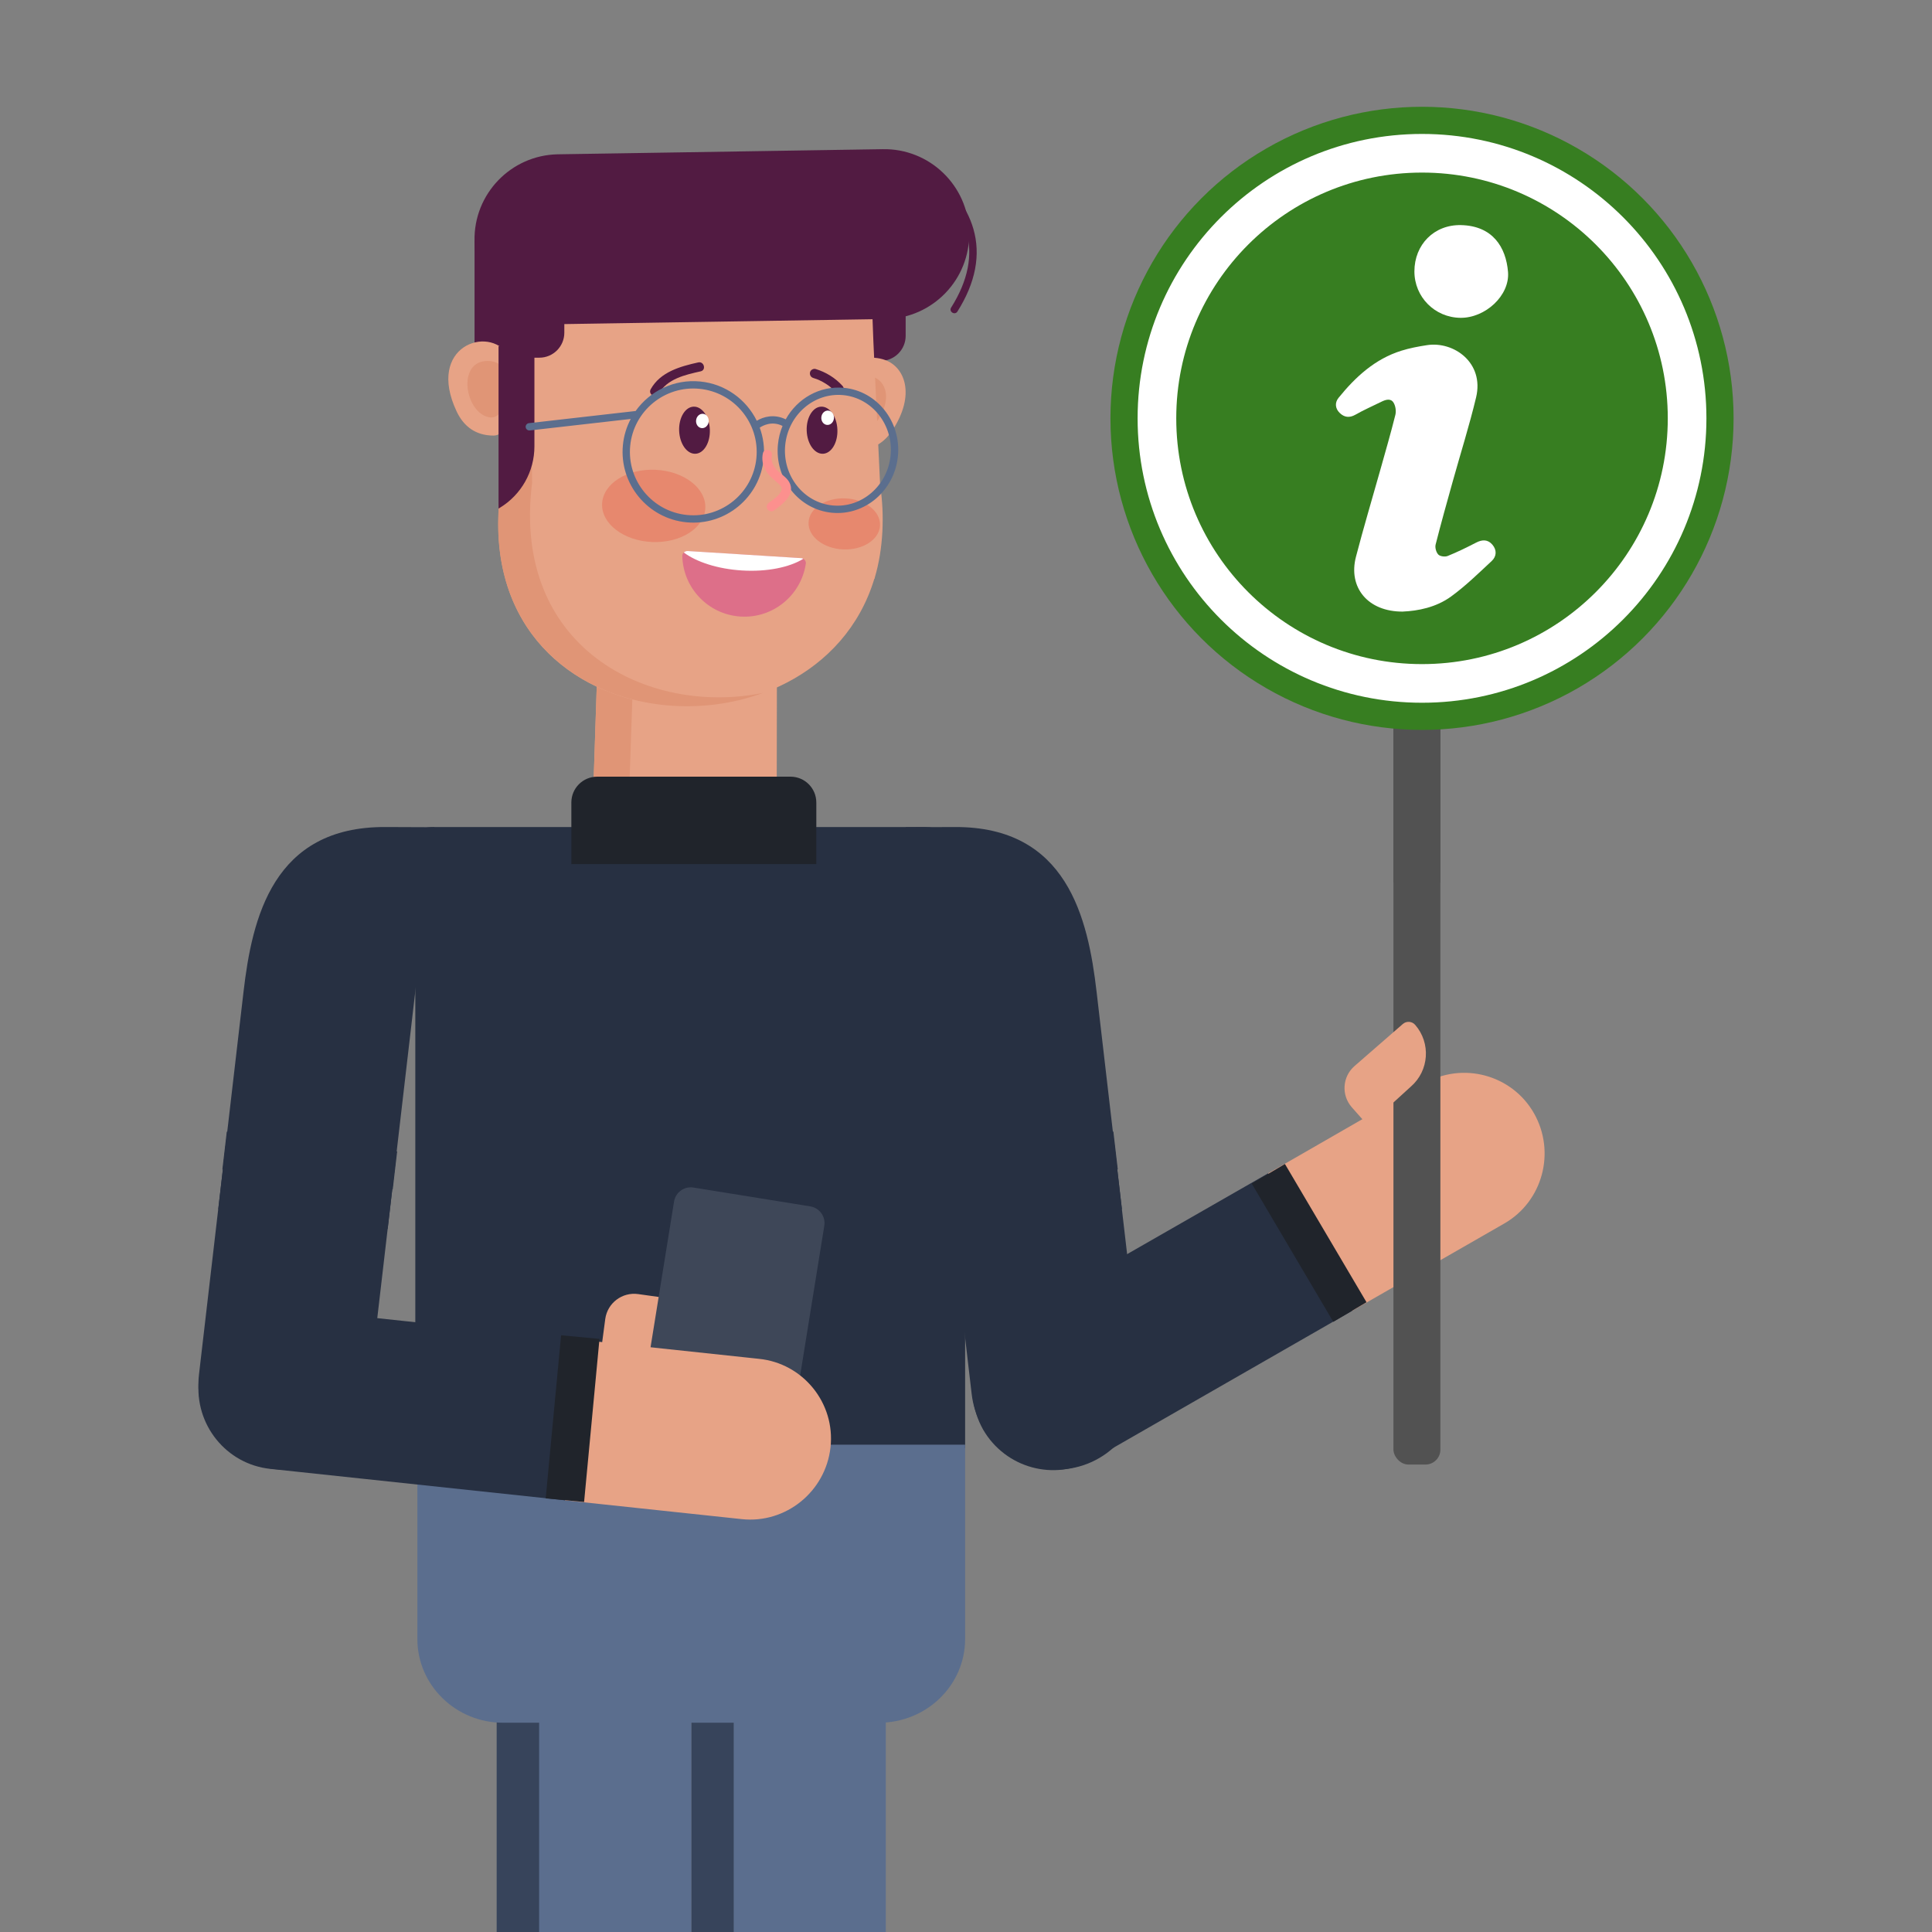 <?xml version="1.0" encoding="UTF-8"?>
<svg id="uuid-7ab5fe9b-cd2b-44db-a2be-03317b091919" data-name="Ebene 53" xmlns="http://www.w3.org/2000/svg" viewBox="0 0 1500 1500">
  <rect x="0" y="0" width="1500" height="1500" fill="#808080" stroke="none"/>
  <path d="M754.41,1082.41l-20.27-174.2,131.55-15.31,20.27,174.2c4.58,39.34-26.17,73.87-65.77,73.87h0c-33.61,0-61.89-25.18-65.77-58.56Z" style="fill: #273042; stroke-width: 0px;"/>
  <rect x="735.99" y="893.9" width="132.44" height="52.75" transform="translate(-101 98.9) rotate(-6.64)" style="fill: #273042; stroke-width: 0px;"/>
  <path d="M741.3,642.11c87.21-.46,103.44,70.73,110.09,127.92l14.3,122.87-131.55,15.31-30.95-265.96,38.11-.15Z" style="fill: #273042; stroke-width: 0px;"/>
  <rect x="733.38" y="886.17" width="133.16" height="29.51" transform="translate(-98.78 98.51) rotate(-6.64)" style="fill: #273042; stroke-width: 0px;"/>
  <path d="M1049.71,1017.75c-91.68,52.61-202.92,116.44-201.12,115.41-29.74,17.12-68.02,6.81-85.37-23.35-17.09-30.66-6.38-68.27,23.35-85.37,2.27-1.3,144.32-82.7,198.03-113.48" style="fill: #273042; stroke-width: 0px;"/>
  <path d="M984.6,910.97c14.65-8.4,22.73-13.02,19.59-11.23l101.37-58.34c29.83-17.45,68.43-7.05,85.46,23.02,17.03,30.07,6.72,68.34-23.02,85.46-1.21.7-55.1,31.62-118.28,67.87" style="fill: #e7a386; stroke-width: 0px;"/>
  <rect x="1001.44" y="902.61" width="29.94" height="124.64" transform="translate(-349.33 650.4) rotate(-30.54)" style="fill: #20242b; stroke-width: 0px;"/>
  <path d="M683.67,280.21h-50.21v-90.69l69.7-9.06v80.24c.01,10.77-8.72,19.51-19.49,19.51Z" style="fill: #521b42; stroke-width: 0px;"/>
  <path d="M286.05,1082.41l20.27-174.2-131.55-15.31-20.27,174.2c-4.58,39.34,26.17,73.87,65.77,73.87h0c33.61,0,61.89-25.18,65.77-58.56Z" style="fill: #273042; stroke-width: 0px;"/>
  <rect x="211.88" y="854.06" width="52.75" height="132.44" transform="translate(-703.39 1050.55) rotate(-83.36)" style="fill: #273042; stroke-width: 0px;"/>
  <path d="M299.16,642.11c-87.21-.46-103.44,70.73-110.09,127.92l-14.3,122.87,131.55,15.31,6.68-57.43,24.27-208.53-38.11-.15Z" style="fill: #273042; stroke-width: 0px;"/>
  <rect x="225.75" y="834.34" width="29.51" height="133.16" transform="translate(-682.18 1035.68) rotate(-83.36)" style="fill: #273042; stroke-width: 0px;"/>
  <path d="M657.39,287.72c6.05-10.19,19.63-11.98,29.99-8.15,15.01,5.53,23.66,26.77,5.55,54.45-5.41,8.28-13.41,14.35-23.57,14.8-5.04.22-10.33.05-15.08-2.8l3.1-58.29Z" style="fill: #e7a386; stroke-width: 0px;"/>
  <path d="M660.06,297.75c3.69-6.21,11.97-7.3,18.29-4.97,9.15,3.37,14.43,16.32,3.39,33.21-6.96,10.63-18.55,10.33-23.57,7.31l1.89-35.55Z" style="fill: #e09576; stroke-width: 0px;"/>
  <path d="M603.02,631.38l.18-114.25c-28.96-.94-146.71-4.78-139.22-4.54l-3.5,105.99c-8.08,90.85,134.37,103.52,142.54,12.8Z" style="fill: #e7a386; stroke-width: 0px;"/>
  <path d="M486.87,679.08c.47-37.41,1.82-66.62,4.72-155.66l111.47,3.65.08-9.94-139.17-4.54-3.5,105.99c-2.45,27.61,9,48.02,26.39,60.5Z" style="fill: #e09576; stroke-width: 0px;"/>
  <path d="M678.82,449.38l.17-.03c.11-.36.24-.56.18-.89,6.65-22.28,7.67-48.67,4.19-71.47-.14-2.96-5.54-117.63-5.25-111.44l-1.83-48.01c-1.87-37.22-31.93-65.85-69.52-65.35l-152.94,2.48c-37.18.38-66.8,30.34-67.31,69.02.04,2.96,2.16,168.54,2.02,157.97-25.17,199.43,245.06,217.47,290.29,67.71Z" style="fill: #e7a386; stroke-width: 0px;"/>
  <path d="M592.37,537.99c-89.57,18.06-195.33-35.23-179.24-163.27-.04-2.96-2.35-168.84-2.2-158.27.57-30.74,19.91-54.05,37.83-61.23-35.98,2.38-61.81,33.59-62.45,68.38.04,2.96,2.2,168.51,2.07,157.94-17.56,139.85,110.49,190.8,204,156.45Z" style="fill: #e09576; stroke-width: 0px;"/>
  <path d="M749.32,1124.39h-426.88v-428.66c0-29.61-14.79-53.62,14.83-53.62h380.85c17.23,0,31.2,13.97,31.2,31.2v451.08Z" style="fill: #273042; stroke-width: 0px;"/>
  <rect x="536.81" y="1220.53" width="150.94" height="279.47" style="fill: #5b6e8e; stroke-width: 0px;"/>
  <rect x="536.69" y="1220.59" width="32.96" height="279.41" style="fill: #37445b; stroke-width: 0px;"/>
  <rect x="385.75" y="1220.53" width="150.94" height="279.47" style="fill: #5b6e8e; stroke-width: 0px;"/>
  <rect x="385.62" y="1220.59" width="32.96" height="279.41" style="fill: #37445b; stroke-width: 0px;"/>
  <path d="M749.32,1121.63v150.82c0,35.98-29.93,65.08-66.94,65.08h-291.79c-36.63,0-66.55-29.09-66.55-65.08v-150.82h425.28Z" style="fill: #5b6e8e; stroke-width: 0px;"/>
  <path d="M633.79,623.05v47.82h-190.19v-47.82c0-11.08,8.98-20.05,20.05-20.05h150.08c11.08,0,20.05,8.98,20.05,20.05Z" style="fill: #20242b; stroke-width: 0px;"/>
  <path d="M512.13,1048.2l-44.72-5.2,2.52-19.03c1.74-12.37,13.17-20.98,25.54-19.25l49.24,6.9c15.22,2.13-1.09,41-32.58,36.59Z" style="fill: #e7a386; stroke-width: 0px;"/>
  <path d="M610.79,1132.73c-1.16,7.16-7.9,12.03-15.06,10.88l-90.72-14.63c-7.16-1.16-12.04-7.9-10.88-15.06l29.2-181.03c1.16-7.16,7.9-12.03,15.06-10.88l90.72,14.63c7.16,1.16,12.03,7.9,10.87,15.06l-29.2,181.03Z" style="fill: #3e4758; stroke-width: 0px;"/>
  <path d="M438.59,1164.81c-104.61-11.15-230.46-24.56-228.76-24.38-34.12-3.59-59.07-34.4-55.43-69.01,4.16-34.86,34.9-59.02,69-55.42,1.72.18,123.23,13.13,225.72,24.06" style="fill: #273042; stroke-width: 0px;"/>
  <path d="M449.12,1040.06c75.82,8.08,141.22,15.05,139.99,14.92,34.39,3.38,59.54,34.45,55.69,68.79-3.86,34.34-34.67,59.28-68.79,55.69-1.23-.13-64.11-6.83-137.42-14.64" style="fill: #e7a386; stroke-width: 0px;"/>
  <rect x="380.96" y="1086.45" width="127.2" height="29.94" transform="translate(-693.75 1440.56) rotate(-84.61)" style="fill: #20242b; stroke-width: 0px;"/>
  <path d="M752.48,180.46h0c.71,36.41-28.23,66.51-64.64,67.22l-252.2,3.98c-36.41.71-66.51-28.23-67.22-64.64h0c-.71-36.41,28.23-66.51,64.64-67.22l252.2-3.98c36.41-.71,66.51,28.23,67.22,64.64Z" style="fill: #521b42; stroke-width: 0px;"/>
  <path d="M368.42,187.03h69.72v71.29c0,10.7-8.69,19.39-19.39,19.39h-50.32v-90.69h0Z" style="fill: #521b42; stroke-width: 0px;"/>
  <path d="M394.65,275.66c-15.03-23.65-64.01-6.87-40.11,43.8,5.57,11.82,14.99,18.73,28.75,18.73,4.39,0,8.03-3.43,8.41-7.8,4.52-52.75,5.1-51.34,2.95-54.72Z" style="fill: #e7a386; stroke-width: 0px;"/>
  <path d="M390.31,285.12c-3.63-4.34-10.14-5.69-15.63-4.49-19.61,4.27-12.49,40.1,5.05,43.34l.09.02c4.88.89,9.45-2.72,9.87-7.66,2.32-27.07,3.13-28.2.62-31.21Z" style="fill: #e09576; stroke-width: 0px;"/>
  <path d="M388.22,394.15l-1.15.7v-126.09h27.85v77.8c0,19.43-10.12,37.46-26.7,47.59Z" style="fill: #521b42; stroke-width: 0px;"/>
  <path d="M738.48,238.76c13.17-20.87,17.11-40.89,11.7-59.5-9.88-34.08-47.85-52.41-48.23-52.58-3.35-1.64-1.15-6.74,2.48-5.24,1.65.79,40.69,19.68,51.28,56.18,5.89,20.28,1.73,41.9-12.36,64.24-2,3.19-6.93.14-4.87-3.1Z" style="fill: #521b42; stroke-width: 0px;"/>
  <path d="M511.44,305.73c6.49-11.63,20.59-14.75,32.57-17.43,4.51-1.01,2.61-7.93-1.89-6.93-13.98,3.12-29.41,7.36-36.91,20.8-2.25,4.04,3.98,7.6,6.23,3.56h0Z" style="fill: #521b42; stroke-width: 0px;"/>
  <path d="M631.43,293.46c.91.27,1.8.57,2.69.9.21.08.42.16.63.24.1.04.81.34.33.13-.48-.21.23.1.32.14.25.11.49.22.74.33,1.68.77,3.3,1.66,4.86,2.64.76.48,1.51.99,2.24,1.51.18.13.37.26.54.4-.71-.56.02.02.12.11.35.28.7.56,1.05.85,1.45,1.22,2.81,2.54,4.08,3.94,1.27,1.39,3.83,1.33,5.08-.05,1.36-1.51,1.3-3.59-.05-5.08-5.57-6.13-12.84-10.62-20.76-13.01-1.8-.54-3.99.68-4.4,2.54-.43,1.95.61,3.82,2.54,4.4h0Z" style="fill: #521b42; stroke-width: 0px;"/>
  <g>
    <ellipse cx="507.5" cy="392.75" rx="28.07" ry="40.1" transform="translate(94.39 883.82) rotate(-87.66)" style="fill: #e7886e; stroke-width: 0px;"/>
    <path d="M683.25,407.89c-.45,10.94-13.23,19.31-28.55,18.68-15.32-.63-27.38-10-26.94-20.94.45-10.94,13.23-19.31,28.55-18.68,15.32.62,27.38,10,26.94,20.94Z" style="fill: #e7886e; stroke-width: 0px;"/>
  </g>
  <path d="M529.73,431.62c.56,24.83,20.04,45.49,45.23,47.07,25.19,1.58,47.03-16.49,50.68-41.06.24-1.53-.59-3-1.95-3.78-.47-.31-1.1-.49-1.73-.53l-87.98-5.51c-1.19-.07-2.28.35-3.1,1.14-.68.73-1.16,1.62-1.15,2.67Z" style="fill: #dd6f89; stroke-width: 0px;"/>
  <path d="M530.88,428.95c9.89,7.38,26.25,12.77,45.05,13.95,19.57,1.23,37.13-2.46,47.76-9.05-.47-.31-1.1-.49-1.73-.53l-87.98-5.51c-1.19-.07-2.28.35-3.1,1.14Z" style="fill: #fff; stroke-width: 0px;"/>
  <path d="M655.21,301.11c-18.86-1.81-36.25,8.36-45.18,24.47-9.05-4.46-17.54-1.92-22.46,1.11-8.14-16.53-24.39-28.62-44.04-30.51-20.25-1.94-39.01,7.43-50.03,22.92l-82.86,9.44c-1.56.18-2.68,1.59-2.51,3.15.16,1.36,1.24,2.39,2.55,2.51.19.02.39.02.6,0l78.42-8.93c-3.24,6.14-5.38,13-6.08,20.33-2.89,30.14,19.27,57.02,49.41,59.91,30.14,2.89,57.02-19.27,59.91-49.41.81-8.44-.35-16.61-3.09-24.08,2.53-1.7,9.51-5.41,17.71-1.33-1.86,4.49-3.09,9.34-3.58,14.44-2.57,26.74,16.24,50.5,41.93,52.96,25.69,2.47,48.67-17.28,51.24-44.02,2.57-26.74-16.24-50.5-41.93-52.97ZM533.57,399.85c-27.02-2.59-46.89-26.69-44.29-53.7,2.59-27.02,26.69-46.89,53.7-44.29,27.02,2.59,46.89,26.69,44.29,53.7-2.59,27.02-26.69,46.89-53.7,44.29ZM646.44,392.43c-22.56-2.17-39.07-23.14-36.81-46.76,2.27-23.62,22.47-41.07,45.03-38.9,22.56,2.17,39.07,23.14,36.8,46.76-2.27,23.62-22.47,41.06-45.03,38.9Z" style="fill: #5b6e8e; stroke-width: 0px;"/>
  <g>
    <path d="M527.29,334.48c.39,10.1,6.05,18.08,12.63,17.82,6.58-.26,11.6-8.65,11.2-18.75-.39-10.1-6.05-18.08-12.63-17.82-6.58.26-11.6,8.65-11.2,18.75Z" style="fill: #521b42; stroke-width: 0px;"/>
    <path d="M550.21,327.31c-.29,3.07-2.72,5.34-5.42,5.08-2.7-.26-4.65-2.96-4.35-6.02.29-3.07,2.72-5.34,5.42-5.08,2.7.26,4.65,2.96,4.35,6.02Z" style="fill: #fff; stroke-width: 0px;"/>
  </g>
  <g>
    <path d="M626.32,334.48c.39,10.1,6.05,18.08,12.63,17.82,6.58-.26,11.6-8.65,11.2-18.75-.39-10.1-6.05-18.08-12.63-17.82-6.58.26-11.6,8.65-11.2,18.75Z" style="fill: #521b42; stroke-width: 0px;"/>
    <path d="M647.46,324.82c-.29,3.07-2.72,5.34-5.42,5.08-2.7-.26-4.65-2.96-4.35-6.02.29-3.07,2.72-5.34,5.42-5.08,2.7.26,4.65,2.96,4.35,6.02Z" style="fill: #fff; stroke-width: 0px;"/>
  </g>
  <path d="M592.33,351.86c-1.02,4.48-.23,9.02,1.99,13.04,2.1,3.81,5.32,6.6,8.63,9.32,2.39,1.97,5.25,4.3,3.35,7.56-2.05,3.5-6.03,6.21-9.27,8.5-1.58,1.12-2.3,3.16-1.26,4.92.93,1.57,3.33,2.38,4.92,1.26,6.74-4.76,17.31-12.62,12.1-22.08-2.14-3.88-6.24-6.05-9.25-9.12-2.98-3.04-5.26-7.16-4.27-11.52,1.03-4.5-5.91-6.37-6.93-1.86h0Z" style="fill: #fc908e; stroke-width: 0px;"/>
  <g>
    <g>
      <rect x="1081.87" y="461.37" width="36.44" height="675.7" rx="11.58" ry="11.58" transform="translate(2200.18 1598.44) rotate(-180)" style="fill: #525252; stroke-width: 0px;"/>
      <path d="M1118.31,685.01c-6,.7-12.07,1.07-18.22,1.07-6.15,0-12.22-.37-18.22-1.07v-133.49h36.44v133.49Z" style="fill: #525252; stroke-width: 0px;"/>
    </g>
    <g>
      <circle cx="1104.05" cy="324.8" r="241.9" style="fill: #377e21; stroke-width: 0px;"/>
      <circle cx="1104.05" cy="324.8" r="205.81" style="fill: none; stroke: #fff; stroke-miterlimit: 10; stroke-width: 30px;"/>
      <g>
        <path d="M1089.26,474.84c-27.35.22-42.66-18.84-36.51-42.51,5.87-22.59,12.59-44.96,18.9-67.44,4-14.24,8.13-28.44,11.71-42.78.73-2.92.15-6.94-1.41-9.49-2.21-3.59-6.13-2.34-9.45-.7-6.73,3.32-13.63,6.34-20.14,10.05-4.71,2.69-8.7,2.05-12.21-1.36-3.52-3.41-3.95-7.97-.92-11.71,13.17-16.26,28.27-30.18,48.78-36.61,6.46-2.02,13.21-3.29,19.92-4.32,20.82-3.19,44.55,13.65,38.11,40.58-5.25,21.94-12.08,43.5-18.14,65.25-4.55,16.31-9.14,32.62-13.29,49.03-.59,2.34.44,6,2.1,7.73,1.38,1.44,5.19,1.94,7.22,1.12,7.54-3.05,14.88-6.65,22.12-10.39,4.77-2.46,9.09-2.57,12.65,1.6,3.58,4.2,3.27,9.13-.55,12.68-10.22,9.51-20.28,19.37-31.53,27.55-11.73,8.54-25.93,11.2-37.35,11.69Z" style="fill: #fff; stroke-width: 0px;"/>
        <path d="M1098.14,210.71c.01-20.81,15.31-36.4,36.17-35.94,24.6.55,34.94,17.13,36.51,36.35,1.5,18.4-17.73,35.82-36.88,35.64-19.96-.19-35.81-16.15-35.8-36.05Z" style="fill: #fff; stroke-width: 0px;"/>
      </g>
    </g>
  </g>
  <path d="M1095.4,843.61l-33.25,30.35-12.71-14.38c-8.2-9.42-7.21-23.7,2.21-31.9l37.5-32.65c2.83-2.46,7.12-2.17,9.58.66h0c12.32,14.15,10.83,35.61-3.32,47.92Z" style="fill: #e7a386; stroke-width: 0px;"/>
</svg>
